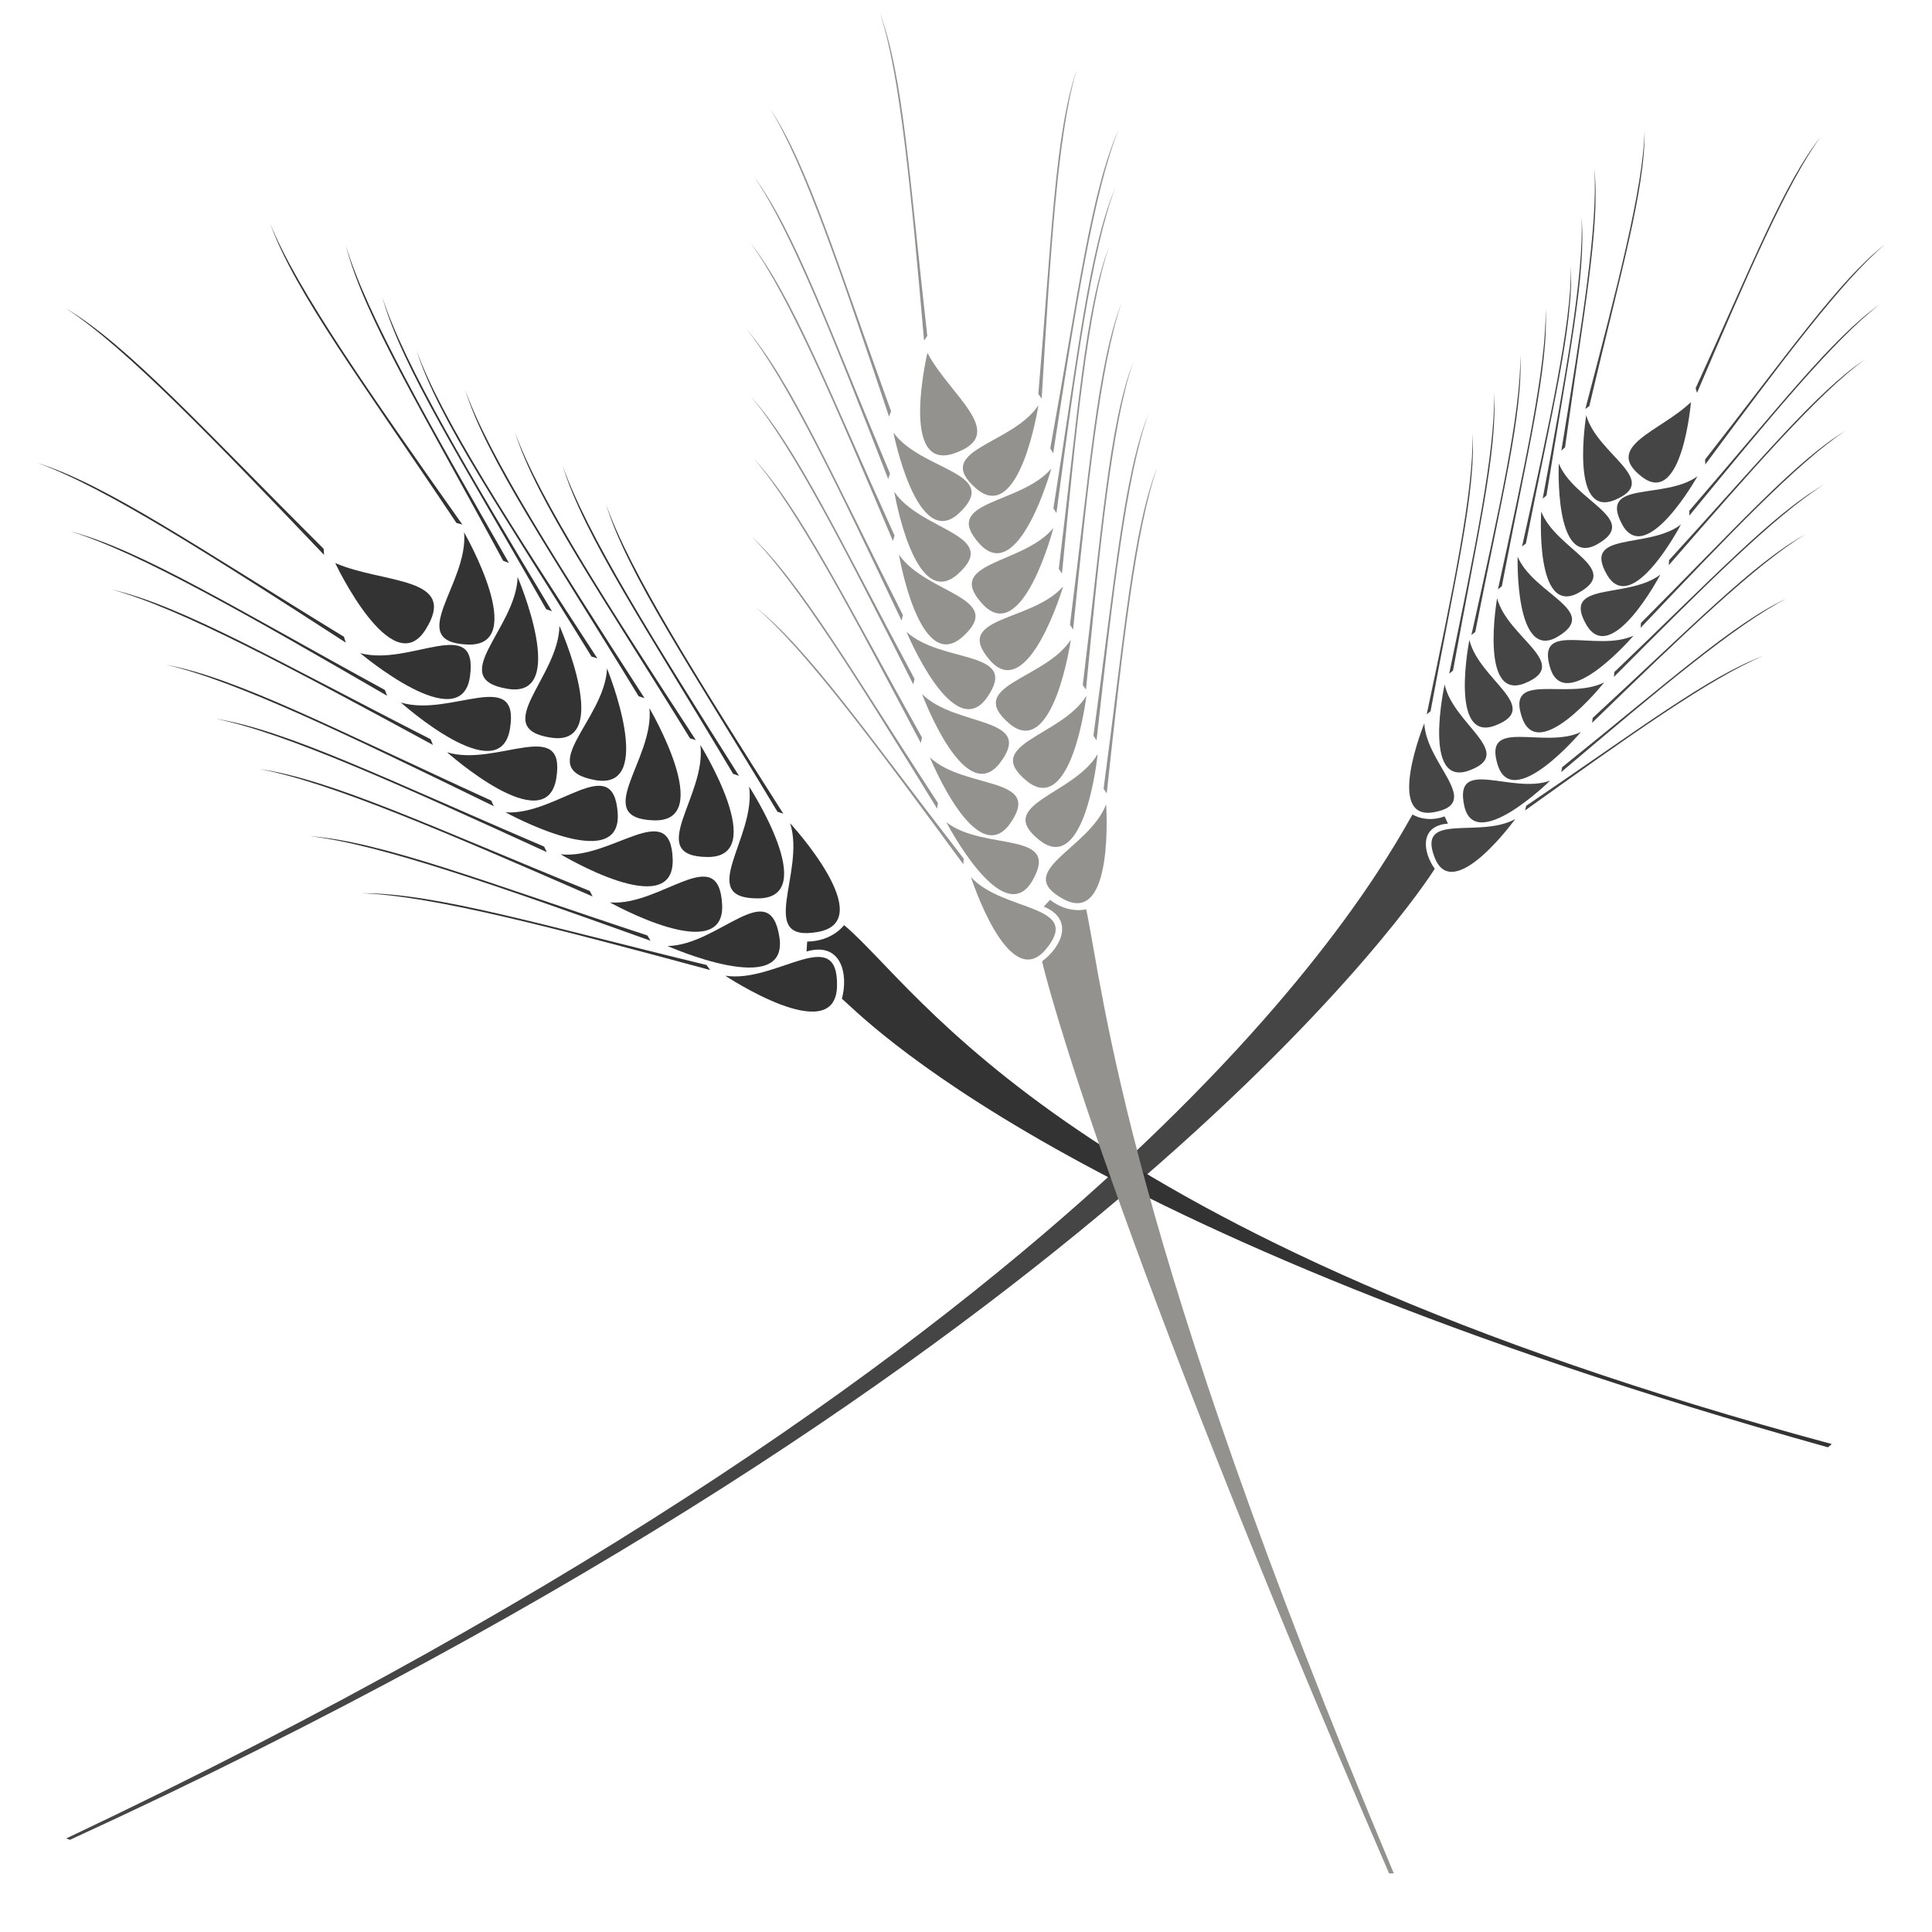 <?xml version="1.0" encoding="UTF-8" standalone="no"?>
<!DOCTYPE svg PUBLIC "-//W3C//DTD SVG 1.1//EN" "http://www.w3.org/Graphics/SVG/1.1/DTD/svg11.dtd">
<svg width="100%" height="100%" viewBox="0 0 1000 1000" version="1.1" xmlns="http://www.w3.org/2000/svg" xmlns:xlink="http://www.w3.org/1999/xlink" xml:space="preserve" xmlns:serif="http://www.serif.com/" style="fill-rule:evenodd;clip-rule:evenodd;stroke-linejoin:round;stroke-miterlimit:2;">
    <g>
        <path d="M784.318,423.902c0,-0 -32.074,44.332 -41.665,20.144c-9.619,-24.252 23.154,-9.721 41.665,-20.144Z" style="fill:#454545;"/>
        <path d="M845.546,329.001c-0,-0 -35.641,41.519 -43.193,16.619c-7.574,-24.966 23.881,-7.767 43.193,-16.619Z" style="fill:#454545;"/>
        <path d="M802.317,404.079c0,0 -39.058,38.323 -44.455,12.868c-5.413,-25.522 24.457,-5.698 44.455,-12.868Z" style="fill:#454545;"/>
        <path d="M859.412,297.387c0,0 -25.47,48.43 -38.391,25.845c-12.958,-22.645 21.543,-12.904 38.391,-25.845Z" style="fill:#454545;"/>
        <path d="M818.264,378.912c0,-0 -35.33,41.784 -43.068,16.94c-7.759,-24.908 23.822,-7.944 43.068,-16.94Z" style="fill:#454545;"/>
        <path d="M870.062,271.469c-0,0 -25.369,48.483 -38.338,25.925c-13.005,-22.617 21.517,-12.948 38.338,-25.925Z" style="fill:#454545;"/>
        <path d="M830.346,353.195c0,-0 -34.021,42.857 -42.523,18.264c-8.526,-24.656 23.565,-8.677 42.523,-18.264Z" style="fill:#454545;"/>
        <path d="M878.624,246.509c0,0 -26.751,47.734 -39.066,24.813c-12.35,-22.982 21.879,-12.325 39.066,-24.813Z" style="fill:#454545;"/>
        <path d="M875.236,208.119c-0,-0 -4.532,54.531 -25.249,38.786c-20.772,-15.785 9.553,-23.639 25.249,-38.786Z" style="fill:#454545;"/>
        <path d="M737.221,374.39c0,0 -20.602,50.693 4.994,46.01c25.664,-4.693 -4.025,-24.787 -4.994,-46.01Z" style="fill:#454545;"/>
        <path d="M785.534,288.161c-0,-0 -1.593,54.695 20.753,41.365c22.407,-13.364 -12.431,-21.819 -20.753,-41.365Z" style="fill:#454545;"/>
        <path d="M747.745,354.298c0,0 -11.804,53.431 12.643,44.52c24.513,-8.933 -8.127,-23.761 -12.643,-44.52Z" style="fill:#454545;"/>
        <path d="M797.739,264.771c0,-0 -3.447,54.61 19.339,42.045c22.847,-12.596 -11.684,-22.228 -19.339,-42.045Z" style="fill:#454545;"/>
        <path d="M760.561,331.206c-0,-0 -10.754,53.651 13.513,44.262c24.333,-9.411 -8.591,-23.596 -13.513,-44.262Z" style="fill:#454545;"/>
        <path d="M806.83,239.917c-0,-0 -2.542,54.66 20.032,41.719c22.636,-12.973 -12.05,-22.031 -20.032,-41.719Z" style="fill:#454545;"/>
        <path d="M774.902,309.631c0,0 -9.428,53.901 14.601,43.917c24.094,-10.009 -9.17,-23.378 -14.601,-43.917Z" style="fill:#454545;"/>
        <path d="M821.039,214.91c-0,-0 -8.921,53.987 15.013,43.777c23.998,-10.234 -9.39,-23.29 -15.013,-43.777Z" style="fill:#454545;"/>
        <path d="M34.245,951.591c549.41,-260.007 676.765,-494.912 696.876,-530.032c0,0 6.862,4.571 16.619,1.004l1.7,3.746c-14.627,1.061 -13.181,14.451 -6.826,23.369c-4.707,7.901 -166.524,254.775 -706.392,502.606l-1.977,-0.693Z" style="fill:#454545;"/>
        <path d="M762.166,224.46c1.853,30.012 -8.994,74.694 -21.712,143.675l-1.987,1.587c13.446,-63.704 24.369,-115.794 23.699,-145.262Z" style="fill:#454545;"/>
        <path d="M773.312,203.36c1.954,30.006 -8.745,74.724 -21.234,143.747l-1.981,1.593c13.233,-63.748 23.984,-115.874 23.215,-145.34Z" style="fill:#454545;"/>
        <path d="M786.918,183.692c1.517,30.031 -9.829,74.589 -23.319,143.423l-2.005,1.565c14.158,-63.549 25.664,-115.514 25.324,-144.988Z" style="fill:#454545;"/>
        <path d="M800.013,159.926c1.652,30.024 -9.493,74.633 -22.673,143.527l-1.998,1.574c13.872,-63.612 25.144,-115.628 24.671,-145.101Z" style="fill:#454545;"/>
        <path d="M813.091,137.873c1.524,30.031 -9.812,74.591 -23.285,143.429l-2.004,1.564c14.142,-63.552 25.636,-115.519 25.289,-144.993Z" style="fill:#454545;"/>
        <path d="M818.588,112.274c2.599,29.957 -7.135,74.895 -18.135,144.171l-1.947,1.635c11.858,-64.018 21.485,-116.363 20.082,-145.806Z" style="fill:#454545;"/>
        <path d="M825.208,87.029c3.218,29.897 -5.583,75.027 -15.147,144.515l-1.913,1.676c10.531,-64.25 19.072,-116.783 17.06,-146.191Z" style="fill:#454545;"/>
        <path d="M851.236,67.715c0.406,30.066 -12.579,74.175 -28.603,142.463l-2.062,1.49c16.497,-62.983 29.916,-114.486 30.665,-143.953Z" style="fill:#454545;"/>
        <path d="M912.843,339.444c-28.228,10.362 -64.786,38.248 -122.843,77.611l-0.655,2.458c52.933,-37.909 96.243,-68.842 123.498,-80.069Z" style="fill:#454545;"/>
        <path d="M924.731,309.822c-27.298,12.608 -61.484,43.357 -116.172,87.281l-0.454,2.502c49.697,-42.06 90.368,-76.391 116.626,-89.783Z" style="fill:#454545;"/>
        <path d="M934.38,276.664c-26.385,14.423 -58.417,47.409 -110.014,94.925l-0.284,2.527c46.744,-45.32 85.004,-82.318 110.298,-97.452Z" style="fill:#454545;"/>
        <path d="M943.908,250.969c-26.124,14.889 -57.564,48.441 -108.308,96.868l-0.239,2.531c45.93,-46.144 83.526,-83.817 108.547,-99.399Z" style="fill:#454545;"/>
        <path d="M955.27,222.928c-25.752,15.524 -56.363,49.833 -105.909,99.486l-0.177,2.537c44.789,-47.253 81.453,-85.834 106.086,-102.023Z" style="fill:#454545;"/>
        <path d="M965.386,185.984c-25.057,16.623 -54.156,52.224 -101.508,103.972l-0.067,2.542c42.703,-49.145 77.665,-89.275 101.575,-106.514Z" style="fill:#454545;"/>
        <path d="M972.958,157.549c-24.581,17.319 -52.669,53.723 -98.55,106.78l0.004,2.543c41.308,-50.325 75.129,-91.42 98.546,-109.323Z" style="fill:#454545;"/>
        <path d="M975.766,126.383c-23.706,18.499 -49.984,56.23 -93.22,111.463l0.128,2.54c38.802,-52.281 70.577,-94.978 93.092,-114.003Z" style="fill:#454545;"/>
        <path d="M942.37,70.831c-18.749,23.507 -35.524,66.318 -64.719,130.098l0.716,2.44c25.569,-59.876 46.534,-108.796 64.003,-132.538Z" style="fill:#454545;"/>
    </g>
    <g>
        <path d="M375.397,505.026c-0,0 57.222,37.986 57.844,5.331c0.627,-32.741 -31.496,-1.23 -57.844,-5.331Z" style="fill:#333;"/>
        <path d="M261.638,420.44c0,0 60.176,33.109 58.088,0.515c-2.091,-32.68 -31.49,1.387 -58.088,-0.515Z" style="fill:#333;"/>
        <path d="M345.516,489.651c-0,0 62.784,27.846 57.919,-4.45c-4.876,-32.382 -31.256,4.072 -57.919,4.45Z" style="fill:#333;"/>
        <path d="M231.427,389.385c0,-0 51.263,45.709 56.506,13.472c5.259,-32.322 -31.004,-5.68 -56.506,-13.472Z" style="fill:#333;"/>
        <path d="M315.687,467.092c-0,-0 59.927,33.556 58.082,0.947c-1.848,-32.694 -31.499,1.152 -58.082,-0.947Z" style="fill:#333;"/>
        <path d="M207.488,363.613c-0,0 51.168,45.817 56.477,13.591c5.327,-32.311 -30.992,-5.745 -56.477,-13.591Z" style="fill:#333;"/>
        <path d="M290.162,442.184c-0,-0 58.86,35.394 58.025,2.744c-0.835,-32.737 -31.52,0.176 -58.025,-2.744Z" style="fill:#333;"/>
        <path d="M186.432,338.046c0,-0 52.463,44.327 56.845,11.962c4.396,-32.451 -31.144,-4.852 -56.845,-11.962Z" style="fill:#333;"/>
        <path d="M173.504,291.431c0,0 29.34,62.101 46.757,34.472c17.465,-27.701 -21.638,-23.58 -46.757,-34.472Z" style="fill:#333;"/>
        <path d="M408.956,426.09c-0,0 46.537,50.513 14.39,56.279c-32.232,5.785 -6.184,-30.907 -14.39,-56.279Z" style="fill:#333;"/>
        <path d="M314.2,346.008c0,0 25.957,63.589 -6.179,57.76c-32.222,-5.841 5.004,-31.12 6.179,-57.76Z" style="fill:#333;"/>
        <path d="M387.738,407.108c0,0 37.403,57.605 4.744,57.896c-32.746,0.294 -0.911,-31.507 -4.744,-57.896Z" style="fill:#333;"/>
        <path d="M289.556,323.89c-0,-0 28.099,62.672 -4.217,57.936c-32.402,-4.744 3.946,-31.272 4.217,-57.936Z" style="fill:#333;"/>
        <path d="M362.507,385.608c-0,-0 36.266,58.327 3.607,57.977c-32.745,-0.347 -0.292,-31.518 -3.607,-57.977Z" style="fill:#333;"/>
        <path d="M267.921,298.681c-0,0 27.056,63.129 -5.176,57.859c-32.319,-5.281 4.463,-31.202 5.176,-57.859Z" style="fill:#333;"/>
        <path d="M336.143,366.567c0,-0 34.817,59.204 2.176,58.049c-32.726,-1.155 0.485,-31.516 -2.176,-58.049Z" style="fill:#333;"/>
        <path d="M240.212,275.543c-0,0 34.259,59.528 1.631,58.067c-32.715,-1.462 0.781,-31.51 -1.631,-58.067Z" style="fill:#333;"/>
        <path d="M948.126,747.433c-397.086,-107.048 -472.129,-236.161 -511.233,-268.585c-0,0 -6.053,8.394 -19.092,8.498l-0.348,5.152c17.659,-5.194 21.855,11.182 18.313,24.462c9.012,7.215 114.11,121.398 510.342,232.158l2.018,-1.685Z" style="fill:#333;"/>
        <path d="M313.619,260.843c11.037,36.093 43.462,83.836 88.787,159.317l3.034,0.99c-43.855,-68.957 -79.633,-125.374 -91.821,-160.307Z" style="fill:#333;"/>
        <path d="M291.22,240.953c10.917,36.129 43.183,83.98 88.256,159.611l3.031,1c-43.626,-69.102 -79.215,-125.638 -91.287,-160.611Z" style="fill:#333;"/>
        <path d="M266.568,223.825c11.44,35.967 44.398,83.345 90.564,158.314l3.046,0.956c-44.625,-68.462 -81.032,-124.475 -93.61,-159.27Z" style="fill:#333;"/>
        <path d="M240.708,201.659c11.278,36.018 44.022,83.544 89.851,158.719l3.041,0.97c-44.316,-68.662 -80.47,-124.839 -92.892,-159.689Z" style="fill:#333;"/>
        <path d="M215.627,181.495c11.432,35.969 44.378,83.355 90.527,158.334l3.045,0.957c-44.608,-68.472 -81.001,-124.494 -93.572,-159.291Z" style="fill:#333;"/>
        <path d="M197.895,153.826c10.137,36.355 41.366,84.89 84.801,161.474l3.009,1.065c-42.129,-70.026 -76.493,-127.315 -87.81,-162.539Z" style="fill:#333;"/>
        <path d="M178.995,127.069c9.383,36.557 39.6,85.728 81.441,163.194l2.986,1.127c-40.67,-70.882 -73.841,-128.87 -84.427,-164.321Z" style="fill:#333;"/>
        <path d="M139.9,115.827c12.761,35.519 47.447,81.646 96.353,154.857l3.078,0.843c-47.124,-66.766 -85.575,-121.395 -99.431,-155.7Z" style="fill:#333;"/>
        <path d="M187.144,462.346c37.742,-0.25 92.993,16.429 178.567,37.132l1.851,2.6c-78.91,-21.25 -143.439,-38.537 -180.418,-39.732Z" style="fill:#333;"/>
        <path d="M160.121,432.766c37.639,2.799 91.361,23.887 174.984,51.435l1.635,2.741c-76.935,-27.555 -139.857,-49.998 -176.619,-54.176Z" style="fill:#333;"/>
        <path d="M134.177,398.041c37.363,5.334 89.54,30.001 171.112,63.131l1.446,2.846c-74.9,-32.686 -136.163,-59.327 -172.558,-65.977Z" style="fill:#333;"/>
        <path d="M111.667,372.032c37.263,5.998 88.993,31.59 169.962,66.167l1.396,2.87c-74.307,-34.013 -135.086,-61.74 -171.358,-69.037Z" style="fill:#333;"/>
        <path d="M85.963,344.077c37.105,6.907 88.194,33.755 168.294,70.3l1.325,2.904c-73.453,-35.819 -133.537,-65.023 -169.619,-73.204Z" style="fill:#333;"/>
        <path d="M57.8,305.109c36.772,8.504 86.652,37.536 165.097,77.511l1.198,2.958c-71.835,-38.962 -130.6,-70.735 -166.295,-80.469Z" style="fill:#333;"/>
        <path d="M36.379,275.02c36.518,9.533 85.563,39.954 162.856,82.114l1.114,2.991c-70.713,-40.963 -128.563,-74.373 -163.97,-85.105Z" style="fill:#333;"/>
        <path d="M19.363,239.62c36.009,11.305 83.511,44.084 158.653,89.967l0.967,3.042c-68.629,-44.366 -124.779,-80.561 -159.62,-93.009Z" style="fill:#333;"/>
        <path d="M34.151,159.619c32.39,19.375 70.959,62.309 133.359,124.42l0.233,3.184c-56.42,-59.12 -102.604,-107.389 -133.592,-127.604Z" style="fill:#333;"/>
    </g>
    <g>
        <path d="M502.579,454.014c0,0 19.439,60.589 38.778,37.318c19.392,-23.332 -22.082,-19.109 -38.778,-37.318Z" style="fill:#94928f;"/>
        <path d="M469.182,326.999c0,-0 24.397,58.768 41.739,33.972c17.391,-24.859 -23.59,-17.211 -41.739,-33.972Z" style="fill:#94928f;"/>
        <path d="M489.849,425.603c-0,0 29.328,56.469 44.489,30.282c15.203,-26.254 -24.975,-15.133 -44.489,-30.282Z" style="fill:#94928f;"/>
        <path d="M465.283,287.049c0,0 10.658,62.732 33.099,42.435c22.503,-20.348 -19.151,-22.044 -33.099,-42.435Z" style="fill:#94928f;"/>
        <path d="M481.311,392.023c0,0 23.958,58.948 41.485,34.283c17.575,-24.729 -23.461,-17.387 -41.485,-34.283Z" style="fill:#94928f;"/>
        <path d="M462.866,254.552c0,-0 10.527,62.754 33.011,42.504c22.544,-20.302 -19.106,-22.085 -33.011,-42.504Z" style="fill:#94928f;"/>
        <path d="M477.247,359.233c0,0 22.123,59.661 40.405,35.55c18.331,-24.174 -22.913,-18.104 -40.405,-35.55Z" style="fill:#94928f;"/>
        <path d="M462.418,223.87c-0,-0 12.326,62.425 34.218,41.537c21.952,-20.941 -19.732,-21.526 -34.218,-41.537Z" style="fill:#94928f;"/>
        <path d="M480.026,182.658c0,-0 -14.689,61.912 13.897,51.992c28.663,-9.944 -2.019,-29.58 -13.897,-51.992Z" style="fill:#94928f;"/>
        <path d="M572.525,416.302c0,-0 4.46,63.474 -22.14,49.052c-26.672,-14.459 13.403,-25.944 22.14,-49.052Z" style="fill:#94928f;"/>
        <path d="M550.275,303.538c0,0 -17.997,61.032 -37.882,38.225c-19.94,-22.865 21.622,-19.626 37.882,-38.225Z" style="fill:#94928f;"/>
        <path d="M568.15,390.292c0,0 -6.253,63.322 -30.056,44.641c-23.868,-18.728 17.566,-23.327 30.056,-44.641Z" style="fill:#94928f;"/>
        <path d="M545.235,273.276c-0,-0 -15.918,61.608 -36.565,39.488c-20.704,-22.176 20.945,-20.348 36.565,-39.488Z" style="fill:#94928f;"/>
        <path d="M562.328,360.138c-0,-0 -7.494,63.187 -30.926,44.043c-23.496,-19.193 18.02,-22.978 30.926,-44.043Z" style="fill:#94928f;"/>
        <path d="M544.159,242.519c0,-0 -16.935,61.335 -37.213,38.877c-20.334,-22.516 21.279,-19.999 37.213,-38.877Z" style="fill:#94928f;"/>
        <path d="M554.263,331.108c-0,0 -9.05,62.984 -32.003,43.268c-23.016,-19.766 18.581,-22.527 32.003,-43.268Z" style="fill:#94928f;"/>
        <path d="M537.491,209.746c-0,-0 -9.641,62.896 -32.408,42.965c-22.829,-19.981 18.792,-22.351 32.408,-42.965Z" style="fill:#94928f;"/>
        <path d="M721.431,969.65c-138.61,-329.887 -149.663,-452.925 -159.206,-499.008c-0,-0 -9.235,2.573 -18.731,-4.895l-3.233,3.527c15.785,6.457 9.349,20.735 -0.897,28.297c2.349,10.433 34.879,137.535 179.633,472.13l2.434,-0.051Z" style="fill:#94928f;"/>
        <path d="M599.117,241.569c-12.89,32.504 -17.041,85.811 -27.901,166.652l1.623,2.472c8.15,-75.27 14.892,-136.793 26.278,-169.124Z" style="fill:#94928f;"/>
        <path d="M594.412,214.219c-12.997,32.46 -17.326,85.753 -28.456,166.558l1.615,2.477c8.401,-75.243 15.348,-136.743 26.841,-169.035Z" style="fill:#94928f;"/>
        <path d="M586.48,187.564c-12.526,32.646 -16.08,85.997 -26.035,166.954l1.651,2.454c7.307,-75.357 13.36,-136.952 24.384,-169.408Z" style="fill:#94928f;"/>
        <path d="M580.587,156.564c-12.672,32.59 -16.467,85.923 -26.786,166.835l1.64,2.461c7.646,-75.323 13.977,-136.89 25.146,-169.296Z" style="fill:#94928f;"/>
        <path d="M574.101,127.465c-12.533,32.643 -16.101,85.992 -26.075,166.947l1.651,2.454c7.325,-75.355 13.393,-136.948 24.424,-169.401Z" style="fill:#94928f;"/>
        <path d="M577.273,97.184c-13.693,32.173 -19.168,85.361 -32.034,165.908l1.562,2.511c10.018,-75.045 18.287,-136.381 30.472,-168.419Z" style="fill:#94928f;"/>
        <path d="M579.073,66.888c-14.356,31.883 -20.931,84.946 -35.461,165.208l1.509,2.544c11.569,-74.822 21.106,-135.973 33.952,-167.752Z" style="fill:#94928f;"/>
        <path d="M557.283,36.138c-11.31,33.087 -12.89,86.532 -19.847,167.802l1.741,2.39c4.517,-75.575 8.29,-137.351 18.106,-170.192Z" style="fill:#94928f;"/>
        <path d="M391.033,314.235c27.458,21.65 57.793,65.68 107.746,130.162l-0.164,2.952c-44.814,-61.023 -81.512,-110.859 -107.582,-133.114Z" style="fill:#94928f;"/>
        <path d="M388.588,277.197c25.619,23.797 52.298,70.134 96.879,138.44l-0.402,2.929c-39.738,-64.443 -72.291,-117.081 -96.477,-141.369Z" style="fill:#94928f;"/>
        <path d="M389.898,237.06c23.954,25.473 47.445,73.505 87.312,144.665l-0.599,2.896c-35.296,-66.979 -64.221,-121.696 -86.713,-147.561Z" style="fill:#94928f;"/>
        <path d="M388.653,205.218c23.497,25.895 46.129,74.337 84.724,146.196l-0.65,2.884c-34.099,-67.596 -62.046,-122.819 -84.074,-149.08Z" style="fill:#94928f;"/>
        <path d="M386.222,170.119c22.857,26.461 44.298,75.442 81.126,148.222l-0.721,2.868c-32.437,-68.409 -59.026,-124.298 -80.405,-151.09Z" style="fill:#94928f;"/>
        <path d="M388.382,125.628c21.691,27.425 40.995,77.287 74.641,151.591l-0.844,2.834c-29.449,-69.748 -53.596,-126.734 -73.797,-154.425Z" style="fill:#94928f;"/>
        <path d="M390.284,91.462c20.913,28.023 38.81,78.407 70.357,153.627l-0.923,2.809c-27.479,-70.547 -50.018,-128.188 -69.434,-156.436Z" style="fill:#94928f;"/>
        <path d="M398.446,56.002c19.52,29.01 34.936,80.208 62.774,156.878l-1.059,2.76c-24.003,-71.804 -43.701,-130.477 -61.715,-159.638Z" style="fill:#94928f;"/>
        <path d="M455.424,6.661c12.233,32.757 15.31,86.137 24.54,167.18l-1.673,2.439c-6.632,-75.42 -12.134,-137.066 -22.867,-169.619Z" style="fill:#94928f;"/>
    </g>
</svg>
